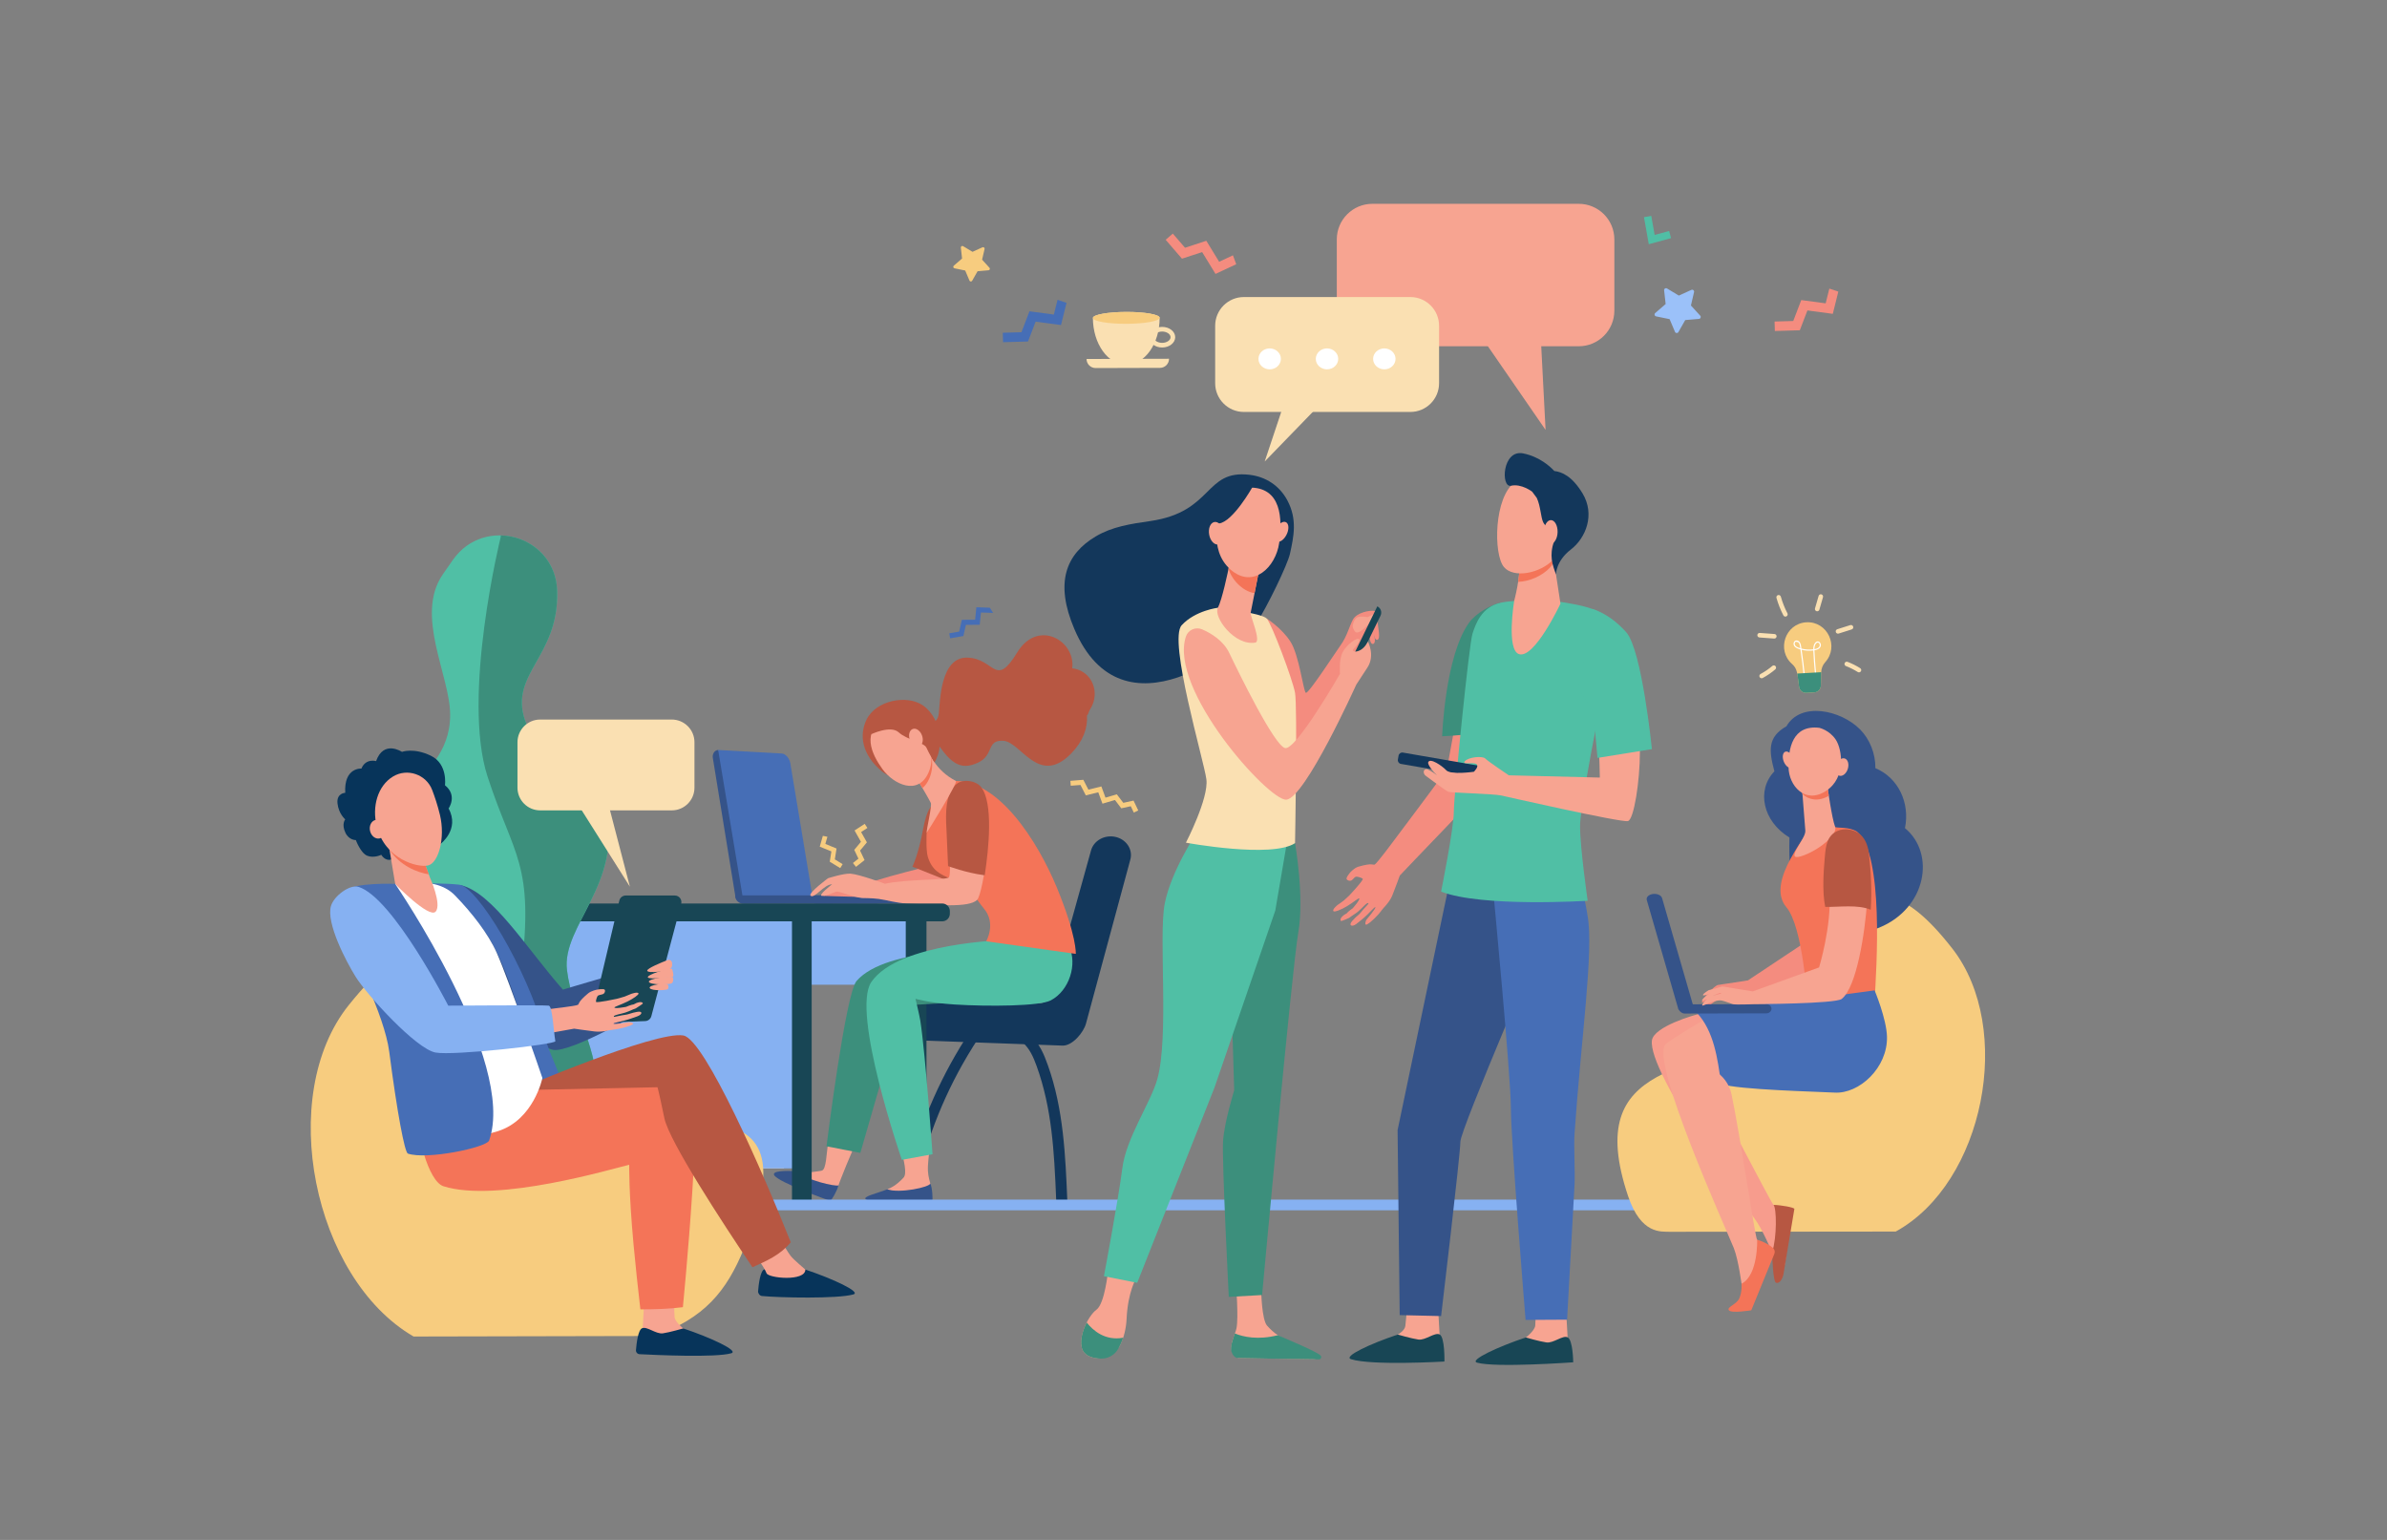 <?xml version="1.0" encoding="UTF-8" standalone="no"?>
<svg
   xmlns:dc="http://purl.org/dc/elements/1.1/"
   xmlns:cc="http://creativecommons.org/ns#"
   xmlns:rdf="http://www.w3.org/1999/02/22-rdf-syntax-ns#"
   xmlns:svg="http://www.w3.org/2000/svg"
   xmlns="http://www.w3.org/2000/svg"
   xmlns:sodipodi="http://sodipodi.sourceforge.net/DTD/sodipodi-0.dtd"
   xmlns:inkscape="http://www.inkscape.org/namespaces/inkscape"
   version="1.1"
   id="svg2"
   xml:space="preserve"
   width="4133.333"
   height="2666.667"
   viewBox="0 0 4133.333 2666.667"
   sodipodi:docname="5267.eps"><rect x="0" y="0" width="4133.333" height="2666.667" fill="#808080" stroke="none"/><defs
     id="defs6" /><sodipodi:namedview
     pagecolor="#ffffff"
     bordercolor="#666666"
     borderopacity="1"
     objecttolerance="10"
     gridtolerance="10"
     guidetolerance="10"
     inkscape:pageopacity="0"
     inkscape:pageshadow="2"
     inkscape:window-width="640"
     inkscape:window-height="480"
     id="namedview4" /><g
     id="g10"
     inkscape:groupmode="layer"
     inkscape:label="ink_ext_XXXXXX"
     transform="matrix(1.333,0,0,-1.333,0,2666.667)"><g
       id="g12"
       transform="scale(0.1)"><path
         d="M 31000,0 H 0 V 20000 H 31000 V 0"
         style="fill:#ffffff;fill-opacity:0;fill-rule:nonzero;stroke:none"
         id="path14" /><path
         d="m 11858,4385.7 c 114.4,622.7 327.5,1228 643,1788.9 89.4,158.9 186.6,314 291,464.9 49.3,71.2 -73.5,137 -122.5,66.1 -374.1,-541.2 -654.6,-1138.2 -827.2,-1760.1 -48.2,-173.6 -87.2,-348.9 -117.2,-525.9 -5.8,-33.9 9.4,-68.5 48.1,-78.3 33.1,-8.4 78.6,10.4 84.8,44.4 v 0"
         style="fill:#13375b;fill-opacity:1;fill-rule:nonzero;stroke:none"
         id="path16" /><path
         d="m 13279.1,6467.6 c 97.2,-82.9 146,-198.8 187.1,-312.1 49.7,-137 89,-277 120.5,-418.4 61.9,-278.4 91.5,-561.6 109.9,-844.9 10.7,-164.3 17.5,-328.8 24.3,-493.2 3.5,-85.3 147.7,-85.7 144.1,0 -24.5,592.8 -49.6,1198.4 -252.6,1766.6 -50.7,142 -110.1,291.1 -236.2,391.6 -28,22.4 -69.5,25.4 -97.1,0 -25.5,-23.5 -27.3,-66.3 0,-89.6 v 0"
         style="fill:#13375b;fill-opacity:1;fill-rule:nonzero;stroke:none"
         id="path18" /><path
         d="m 13493.5,6970.9 h -1921.6 c -137.3,0 -248.6,-102.4 -248.6,-228.7 v 0 c 0,-126.3 110.9,-239.6 248.2,-239.6 l 2235.2,-81.2 c 127.4,0 269.5,171.9 300.3,285.6 l 576.5,2131.9 c 35.4,131.2 -52.7,263.7 -195.8,294.4 v 0 c -139.5,29.8 -279.3,-48.3 -314.8,-175.9 l -521,-1873.3 c -18.5,-66.6 -83.7,-113.2 -158.4,-113.2"
         style="fill:#13375b;fill-opacity:1;fill-rule:nonzero;stroke:none"
         id="path20" /><path
         d="m 12857.8,12110.2 -174.5,6.1 -16.4,-161.9 -172.3,-1.6 -34.7,-152.8 -128.7,-22.2 11.2,-65.2 172.1,29.8 33,144.8 179.2,1.6 16.1,159.3 158.2,-5.6 -43.2,67.7"
         style="fill:#466eb6;fill-opacity:1;fill-rule:nonzero;stroke:none"
         id="path22" /><path
         d="m 10748.2,9134.8 -26.7,-93.2 145.3,-59.5 -22.2,-141.2 101.5,-62.3 -31.6,-51.3 -135.7,83.3 21.1,133.8 -151.2,61.8 40.2,140.3 59.3,-11.7"
         style="fill:#f7cc7f;fill-opacity:1;fill-rule:nonzero;stroke:none"
         id="path24" /><path
         d="m 14725.1,9604.6 -133.2,-29.2 -84.3,110.6 -147,-43.2 -53.5,145.5 -168.4,-41.6 -65.8,127.9 -168.5,-13.5 5.1,-63.8 126,10.1 69.4,-135 161.9,40 54.4,-148 162.2,47.8 82.3,-108 123.5,27 39.2,-82.3 57.8,27.6 -61.1,128.1"
         style="fill:#f7cc7f;fill-opacity:1;fill-rule:nonzero;stroke:none"
         id="path26" /><path
         d="m 11186.1,9195.5 81.7,53.4 -34.9,53.7 -132,-86.3 83,-147.3 -86.8,-104.5 54.1,-114.3 -71.3,-56.7 39.8,-50.1 111.1,88.3 -58.3,123.3 88.8,107 -75.2,133.5"
         style="fill:#f7cc7f;fill-opacity:1;fill-rule:nonzero;stroke:none"
         id="path28" /><path
         d="m 9334.62,7212.4 h 2545.98 v 838.9 H 9334.62 v -838.9"
         style="fill:#86b1f2;fill-opacity:1;fill-rule:nonzero;stroke:none"
         id="path30" /><path
         d="M 8279.61,4826.4 H 10183.8 V 8099.3 H 8279.61 V 4826.4"
         style="fill:#fae0b2;fill-opacity:1;fill-rule:nonzero;stroke:none"
         id="path32" /><path
         d="m 11766.1,4406.7 h 269.2 V 8216 h -269.2 V 4406.7"
         style="fill:#184655;fill-opacity:1;fill-rule:nonzero;stroke:none"
         id="path34" /><path
         d="m 9070.31,4406.6 h 193.22 v 427.9 h -193.22 v -427.9"
         style="fill:#184655;fill-opacity:1;fill-rule:nonzero;stroke:none"
         id="path36" /><path
         d="m 7999.18,4406.8 h 193.21 v 421.1 h -193.21 v -421.1"
         style="fill:#184655;fill-opacity:1;fill-rule:nonzero;stroke:none"
         id="path38" /><path
         d="m 9624.57,8288.5 c 4.56,0 9.19,0.5 13.85,1.5 39.74,9 65.8,54 58.2,100.7 0,0 -315.54,1821.7 -340.2,1831 -7.85,3 -26.37,40.3 -27.1,40.3 -3.79,-0.1 -7.62,-0.6 -11.46,-1.5 -39.75,-8.9 -65.81,-54 -58.21,-100.6 l 293.06,-1801.5 c 6.7,-41.2 37.41,-69.9 71.86,-69.9"
         style="fill:#355389;fill-opacity:1;fill-rule:nonzero;stroke:none"
         id="path40" /><path
         d="m 10266.3,10091.3 291.9,-1756 -905.52,-12.6 -323.6,1939.3 823.62,-45.8 c 62.2,-2.8 105.8,-76.8 113.6,-124.9"
         style="fill:#466eb6;fill-opacity:1;fill-rule:nonzero;stroke:none"
         id="path42" /><path
         d="m 11827.6,8373.2 c 0,-1 0,-2.1 0,-3.1 v 0 c 0.1,-56 -32.6,-102.2 -73.3,-102.3 l -1150,-2.9 c -40.8,-0.1 -73.8,45.2 -73.9,101.2 0,2.4 0.1,4.7 0.2,7.1 h 1297"
         style="fill:#355389;fill-opacity:1;fill-rule:nonzero;stroke:none"
         id="path44" /><path
         d="m 11494.9,8373.2 c 0,-1 0.1,-2 0.1,-3 v 0 c 0.1,-56.8 -49.3,-103 -110.3,-103.1 l -1722.59,-3.6 c -61.02,-0.1 -110.58,45.8 -110.68,102.6 -0.01,2.4 0.11,4.8 0.28,7.1 h 1943.19"
         style="fill:#355389;fill-opacity:1;fill-rule:nonzero;stroke:none"
         id="path46" /><path
         d="m 11139.2,5194.8 c -70,-130.2 -241.1,-559.3 -247.6,-591.8 -1.8,-9.4 -26.1,-40.7 -34.2,-46.6 -220.9,-22.2 -382.6,96.5 -505.3,213.4 115.9,-8.1 293,21.8 318.8,26.2 67.2,11.5 60,215.9 98.4,445.6 59.6,-27.3 283.1,31.8 369.9,-46.8"
         style="fill:#f7a491;fill-opacity:1;fill-rule:nonzero;stroke:none"
         id="path48" /><path
         d="m 10892.4,4605.8 c -18.3,-71.8 -94.4,-204.3 -109.1,-200.5 -17.5,4.6 -669.7,238.7 -725.8,332.2 -34.6,57.6 143.7,60.4 287.2,53 122.7,-116.9 510,-203.3 547.7,-184.7"
         style="fill:#355389;fill-opacity:1;fill-rule:nonzero;stroke:none"
         id="path50" /><path
         d="m 13246.4,7030.4 -1517.2,-87.4 -553.1,-1915.4 -439.6,86 c 0,0 246.7,1981.7 390.4,2147.5 392,452.3 1761.3,398.8 1761.3,398.8 l 358.2,-629.5"
         style="fill:#3c8f7c;fill-opacity:1;fill-rule:nonzero;stroke:none"
         id="path52" /><path
         d="m 12075.7,5091.8 c -5.6,-88.3 -25.8,-195.2 -21.8,-298.1 2.7,-69.2 28.3,-153.3 31.4,-166.2 2.2,-9.4 -6.8,-47.9 -11.7,-56.6 -191.6,-112.3 -388,-71.8 -548.3,-16.7 108.8,40.9 184.4,122.4 211.7,152 46.2,50.2 13.3,200.6 -47.6,425.4 65.6,0 274.7,-4.6 386.3,-39.8"
         style="fill:#f7a491;fill-opacity:1;fill-rule:nonzero;stroke:none"
         id="path54" /><path
         d="m 13089.3,7794.4 c 0,0 -1415,-26.6 -1770.6,-547 -266,-389.4 396.5,-2310.1 396.5,-2310.1 l 398.6,73.4 c 0,0 -91.8,1301.5 -158.2,1730.9 -11.3,72.8 -63.1,287.7 -63.1,287.7 0,0 176.8,-52.6 505.4,-73.6 451.6,-28.8 1108.6,-21.2 1250.5,52.6 245.1,127.4 347.9,473.1 240,698.6 -107.8,225.5 -799.1,87.5 -799.1,87.5"
         style="fill:#50bfa5;fill-opacity:1;fill-rule:nonzero;stroke:none"
         id="path56" /><path
         d="m 12084.8,4630.4 c 24.9,-45.5 37.5,-222 22.5,-224.6 -17.8,-3.2 -767.3,-45.2 -857.3,16.4 -55.5,37.9 141.8,78.8 275.3,132 160.4,-55.1 551.5,27.4 559.5,76.2"
         style="fill:#355389;fill-opacity:1;fill-rule:nonzero;stroke:none"
         id="path58" /><path
         d="m 12002.4,8736.5 c 0,0 -412.1,-103.1 -618.1,-168.6 -206.1,-65.6 -468.3,-84.3 -468.3,-84.3 l -221.6,-117.1 474.5,-14 1105.1,98.3 93.6,257.6 -365.2,28.1"
         style="fill:#f48c7f;fill-opacity:1;fill-rule:nonzero;stroke:none"
         id="path60" /><path
         d="m 12311.4,9570 -196.6,-28.1 c 0,0 -70.3,-14.1 -126.5,-323.1 -56.2,-309.1 -135.8,-473 -135.8,-473 l 482.3,-192 c 352.5,486.8 594.2,1063.6 -23.4,1016.2"
         style="fill:#b75742;fill-opacity:1;fill-rule:nonzero;stroke:none"
         id="path62" /><path
         d="m 12299.6,9850.2 c -125.7,-21.9 -133.3,-123.4 -133.3,-123.4 l -128.7,-536.1 c 0,0 -11.8,-227.1 14.3,-314 50.7,-169.1 153.2,-235.8 321.1,-293.2 222.6,-76.2 310.6,-268.1 406.6,-380.1 166.6,-194.3 31,-426.8 31,-426.8 l 1164.2,-163.4 c 0,0 15.8,227.2 -247.9,865.7 -229,554.4 -777.9,1485 -1427.3,1371.3"
         style="fill:#f47458;fill-opacity:1;fill-rule:nonzero;stroke:none"
         id="path64" /><path
         d="m 12714.1,9785.4 c -142.8,156.9 -505.7,-37.5 -393.3,-557.3 0.7,-3.3 41.8,-549.1 7.1,-618.4 -21,-42.2 -526.7,-21.1 -832.8,-85.5 0,0 -331,122.8 -447.2,131.1 -86.1,6.1 -291.1,-59.3 -291.1,-59.3 0,0 -264.1,-194.9 -227.1,-227.1 50.5,-44.1 174.8,148.3 279.4,148.3 0,0 -190.7,-147.4 -131.9,-150.7 58.8,-3.2 140.1,40.8 182.6,53.9 42.5,13.1 199,-65.6 337.2,-82 22.8,-2.7 113,2.2 217.7,-11.7 106.2,-14.1 226.3,-52.7 366.8,-59.3 378,-17.6 805.8,-59.3 911.7,47.3 78.9,79.4 261.2,1206.8 20.9,1470.7"
         style="fill:#f7a491;fill-opacity:1;fill-rule:nonzero;stroke:none"
         id="path66" /><path
         d="m 12778,8636.3 c -230.8,29.9 -462.3,117.3 -462.3,117.3 0,0 -19,457.3 -20.7,474.5 -14.8,238.9 -5.8,431 94.2,555 50.3,62.3 104.1,77.2 168.1,77.2 59.9,0 143.3,-23.5 187.3,-79.6 161,-205.5 99.4,-803.7 49.1,-1132.6 l -2.1,-13.5 -13.6,1.7"
         style="fill:#b75742;fill-opacity:1;fill-rule:nonzero;stroke:none"
         id="path68" /><path
         d="m 12195.1,10734.5 c 17.7,154 17.5,739.3 373.2,727.3 355.8,-12.1 357.9,-403.6 646,68.1 266.9,437.1 759.9,154.7 714.1,-207 50.9,-5.3 100.8,-22.3 145.8,-52.2 155.5,-103.4 193.1,-320.5 83.8,-484.9 -17.3,-26.1 -15.9,-55.6 -37.9,-75.8 11,-163.4 -50.8,-336.1 -205.3,-494 -422.1,-431.5 -652.7,150.8 -880,165.3 -227.3,14.5 -115.5,-186.6 -333.6,-285.5 -218,-99 -366.1,-34.1 -608.9,394.9 l -58,116.5 c 0,0 143,-26.7 160.8,127.3"
         style="fill:#b75742;fill-opacity:1;fill-rule:nonzero;stroke:none"
         id="path70" /><path
         d="m 11989.9,10840.5 c 250.3,-174.6 305.6,-619.4 75.2,-831.8 -149.7,-138.1 -444.7,-162.1 -608.5,-25.2 -265.6,222.1 -295.2,473.4 -201.1,670.8 121.6,254.6 527.9,330.3 734.4,186.2"
         style="fill:#b75742;fill-opacity:1;fill-rule:nonzero;stroke:none"
         id="path72" /><path
         d="m 12068.1,10237.9 c 0,0 77.1,-239.5 348.7,-377.6 33.4,-17 -378.9,-680.2 -379.1,-672.3 -1.2,51.2 71.3,349.9 53.6,386.7 -48.2,100.5 -328.2,558.6 -328.2,558.6 l 305,104.6"
         style="fill:#f7a491;fill-opacity:1;fill-rule:nonzero;stroke:none"
         id="path74" /><path
         d="m 11912.3,10184.5 -149.2,-51.2 v 0 c 0.3,-0.5 123.1,-201.3 219.9,-366.1 34.4,28.2 64.8,69 89.1,125 38.9,89.6 44.7,182.8 29.8,271.4 -24.2,44.6 -33.8,74.3 -33.8,74.3 l -155.8,-53.4"
         style="fill:#f47458;fill-opacity:1;fill-rule:nonzero;stroke:none"
         id="path76" /><path
         d="m 11512.5,10687.2 c 0,0 133.6,56.5 278.9,2.1 145.3,-54.4 406.4,-407.7 271.8,-717.6 -134.5,-309.9 -456.2,-155.9 -599,40.7 -142.7,196.5 -284.9,492.9 48.3,674.8"
         style="fill:#f7a491;fill-opacity:1;fill-rule:nonzero;stroke:none"
         id="path78" /><path
         d="m 12091.4,10511.7 c -115.1,199.9 -241.5,317.2 -419,271.7 -177.5,-45.5 -336.7,-75.9 -348.7,-284.2 l -12.8,-35.6 c 0,0 257.1,125.6 363.7,27.3 106.6,-98.2 329.9,-130.4 359.6,-198.5 29.7,-68.1 103.1,-191.5 103.1,-191.5 l 13.3,76.6 c 0,0 55.9,134.3 -59.2,334.2"
         style="fill:#b75742;fill-opacity:1;fill-rule:nonzero;stroke:none"
         id="path80" /><path
         d="m 11820.3,10389.3 c 24,-62.1 78.3,-97.9 121.3,-80 42.9,17.8 58.3,82.6 34.3,144.6 -24.1,62 -78.4,97.8 -121.3,80 -43,-17.9 -58.3,-82.6 -34.3,-144.6"
         style="fill:#f7a491;fill-opacity:1;fill-rule:nonzero;stroke:none"
         id="path82" /><path
         d="M 7234.66,4826.4 H 10331.2 V 8099.3 H 7234.66 V 4826.4"
         style="fill:#86b1f2;fill-opacity:1;fill-rule:nonzero;stroke:none"
         id="path84" /><path
         d="m 10288.1,4405.1 h 255.8 v 3766.8 h -255.8 V 4405.1"
         style="fill:#184655;fill-opacity:1;fill-rule:nonzero;stroke:none"
         id="path86" /><path
         d="M 7167.09,4376.7 H 7311.6 V 8143.5 H 7167.09 V 4376.7"
         style="fill:#184655;fill-opacity:1;fill-rule:nonzero;stroke:none"
         id="path88" /><path
         d="M 6663.11,8035.9 H 12240 c 54.6,0 98.8,44.2 98.8,98.8 v 34.1 c 0,54.6 -44.2,98.9 -98.8,98.9 H 6663.1 c -54.6,0 -98.86,-44.3 -98.86,-98.9 v -34.1 c 0,-54.6 44.26,-98.8 98.87,-98.8"
         style="fill:#184655;fill-opacity:1;fill-rule:nonzero;stroke:none"
         id="path90" /><path
         d="m 24846.2,4351.5 c 0,38.4 -19,69.6 -42.4,69.6 H 5768.82 c -28.39,0 -51.4,-31.2 -51.4,-69.6 0,-38.5 23.01,-69.7 51.4,-69.7 H 24803.8 c 23.4,0 42.4,31.2 42.4,69.7 v 0"
         style="fill:#86b1f2;fill-opacity:1;fill-rule:nonzero;stroke:none"
         id="path92" /><path
         d="m 17828,15506.7 h 2680.2 c 255.5,0 462.7,207.1 462.7,462.6 v 925.4 c 0,255.5 -207.2,462.6 -462.7,462.6 H 17828 c -255.6,0 -462.7,-207.1 -462.7,-462.6 v -925.4 c 0,-255.5 207.1,-462.6 462.7,-462.6"
         style="fill:#f7a491;fill-opacity:1;fill-rule:nonzero;stroke:none"
         id="path94" /><path
         d="m 20009.4,15731.3 68,-1311.2 -925.3,1341.8 z"
         style="fill:#f7a491;fill-opacity:1;fill-rule:nonzero;stroke:none"
         id="path96" /><path
         d="m 16395.8,11698.8 59.5,270.6 c 0,0 194.7,-123.5 308.2,-300 113.6,-176.5 167.7,-647.1 200.1,-664.7 32.5,-17.7 391.8,535.9 454.6,623.2 77.7,107.9 106.8,231.8 155.4,325.9 48.7,94.1 220,126.2 284.9,114.4 64.9,-11.8 -89.1,-287 -89.1,-287 0,0 -389.4,-676.5 -519.2,-1047.1 -129.8,-370.6 -535.3,-547.1 -600.2,-494.2 -64.9,53 -254.2,1458.9 -254.2,1458.9"
         style="fill:#f48c7f;fill-opacity:1;fill-rule:nonzero;stroke:none"
         id="path98" /><path
         d="m 17577.9,11902 c 0,0 16.2,71.2 59.9,85.8 43.7,14.6 119.8,1.6 124.7,0 4.8,-1.6 89,43.7 89,43.7 l -69.6,-129.5 c 0,0 -136,-160.3 -181.3,-100.4 -45.3,59.9 -22.7,100.4 -22.7,100.4"
         style="fill:#f7a491;fill-opacity:1;fill-rule:nonzero;stroke:none"
         id="path100" /><path
         d="m 17875.8,12025.6 c 0,0 49.1,-249.9 36.7,-302.2 -12.5,-52.5 -43.8,-24.4 -49.6,-13 -24.2,47 -41.1,207.3 -41.1,207.3 l 54,107.9"
         style="fill:#f48c7f;fill-opacity:1;fill-rule:nonzero;stroke:none"
         id="path102" /><path
         d="m 17770,11817.8 c 0,0 23.4,-154.9 47.5,-173.2 15.7,-11.9 35.6,-4.8 42.1,26.5 6.5,31.3 -31.3,222.3 -31.3,222.3 l -58.3,-75.6"
         style="fill:#f48c7f;fill-opacity:1;fill-rule:nonzero;stroke:none"
         id="path104" /><path
         d="m 17626.9,11378.2 -81.5,39.7 346.2,710.1 v 0 c 45,-21.9 63.7,-76.2 41.7,-121.2 l -306.4,-628.6"
         style="fill:#184655;fill-opacity:1;fill-rule:nonzero;stroke:none"
         id="path106" /><path
         d="m 16757.1,12811.5 c 48.9,222.1 96.7,445.6 -32.1,689.6 -104.2,197.4 -284.4,311 -492.9,335.7 -590.9,70.1 -464.6,-481.4 -1290.4,-600.9 -256.6,-37 -495,-72.7 -709.2,-200.3 -386.9,-230.5 -532.9,-600.1 -276.3,-1202.3 628.2,-1474.6 2170.2,-222.8 2360.6,67.6 141.7,216 408.9,767.7 440.3,910.6"
         style="fill:#13375b;fill-opacity:1;fill-rule:nonzero;stroke:none"
         id="path108" /><path
         d="m 14394.2,3496.9 c 0,0 -42.1,-427.2 -150.2,-505.6 -108.2,-78.4 -252.4,-368.6 -180.3,-525.5 22.5,-49 67.6,-77.4 118.9,-93.2 152,-46.8 313.6,32 378.3,177.3 36.2,81.1 67.9,189.3 74.2,325.7 16.3,347.1 124.4,523.6 124.4,523.6 l -365.3,97.7"
         style="fill:#f7a491;fill-opacity:1;fill-rule:nonzero;stroke:none"
         id="path110" /><path
         d="m 16056.2,3322.1 c 0,0 34.1,-431.1 6.4,-571.2 -14.8,-75 -97.3,-229.4 -59.4,-300 37.8,-70.6 81.1,-88.2 81.1,-88.2 l 981.1,-15.8 c 53.4,-0.8 18.1,33.5 -25,65.1 -70.5,51.8 -127.5,86 -352.8,194.7 -14.6,7.1 -68.2,41.1 -87.4,52.8 -49,29.9 -98.1,76.8 -140.4,123.8 -70.4,78.2 -76.6,457.8 -76.6,457.8 l -327,81"
         style="fill:#f7a491;fill-opacity:1;fill-rule:nonzero;stroke:none"
         id="path112" /><path
         d="m 16823,9051.7 c 0,0 123.6,-699.9 42.4,-1158.7 -81.1,-458.8 -470.4,-4711.7 -470.4,-4711.7 l -432.7,-24.4 c 0,0 -90.7,1776.6 -74.5,2023.6 16.3,247.1 144.7,660.5 144.7,660.5 l -43.1,1434.3 546,1884.4 287.6,-108"
         style="fill:#3c8f7c;fill-opacity:1;fill-rule:nonzero;stroke:none"
         id="path114" /><path
         d="m 15551.4,9198.8 c 0,0 -340.7,-511.7 -421.8,-935.2 -81.1,-423.6 59.5,-1725.1 -96.5,-2280.1 -84.5,-300.5 -404.6,-764.4 -453.3,-1152.7 -48.7,-388.2 -239.6,-1405.1 -239.6,-1405.1 l 432.5,-85.6 1005.1,2539.8 788.4,2295.5 201.9,1182.3 -1216.7,-158.9"
         style="fill:#50bfa5;fill-opacity:1;fill-rule:nonzero;stroke:none"
         id="path116" /><path
         d="m 15827.2,12110.6 c 0,0 -298.4,-33.9 -476.8,-228 -178.5,-194.1 288.4,-1754.5 320.9,-2001.6 32.4,-247 -265.9,-823.3 -265.9,-823.3 0,0 1114.8,-206.1 1417.6,-6 0,0 32.5,1776.5 0,1953 -32.4,176.4 -302.8,894.1 -367.7,964.7 -64.9,70.6 -628.1,141.2 -628.1,141.2"
         style="fill:#fae0b2;fill-opacity:1;fill-rule:nonzero;stroke:none"
         id="path118" /><path
         d="m 15405.3,11736.1 c 28.8,87 127.3,128.8 211.4,92.5 115.2,-49.8 274.2,-144.3 351.9,-306.3 129.7,-270.6 584,-1200 724.6,-1235.3 140.6,-35.3 713.9,964.7 713.9,964.7 0,0 -16.3,176.5 32.4,276.5 48.7,100 194.7,205.9 216.3,170.6 21.7,-35.3 -81.1,-123.5 -81.1,-141.2 0,-17.6 43.3,-29.4 102.8,5.9 59.5,35.3 91.7,106.7 91.7,106.7 0,0 97.5,-177.3 -5.2,-336.1 -102.8,-158.8 -146,-223.6 -146,-223.6 0,0 -665.2,-1476.5 -908.6,-1494.1 -226.6,-16.5 -1531.9,1431.2 -1304.1,2119.7"
         style="fill:#f7a491;fill-opacity:1;fill-rule:nonzero;stroke:none"
         id="path120" /><path
         d="m 15977.3,12712.1 c 0,0 -2.3,-13.3 -6.5,-35.8 -20.1,-108.3 -97.5,-467.3 -149.9,-566 -63.2,-119.3 216.5,-499.7 485.7,-453.3 80.1,13.8 -67.7,349.6 -60.6,385.1 13.6,68.1 32,161 50.9,256.2 10.6,53.7 21.4,108.2 31.5,159.4 28.8,145.4 52.3,264.4 52.3,264.4 l -403.4,-10"
         style="fill:#f7a491;fill-opacity:1;fill-rule:nonzero;stroke:none"
         id="path122" /><path
         d="m 15970.8,12676.3 c 4.2,22.5 6.5,35.8 6.5,35.8 l 403.4,10 c 0,0 -23.5,-119 -52.3,-264.4 -10,-50.9 -20.7,-105.1 -31.3,-158.5 -62.3,9.1 -127.4,39.4 -192.6,96.4 -71.2,62.1 -117.8,136.8 -145.9,216.5 4.9,25.5 9.1,47.4 12.2,64.2"
         style="fill:#f47458;fill-opacity:1;fill-rule:nonzero;stroke:none"
         id="path124" /><path
         d="m 16220,13670.8 c 0,0 -164.5,-22.8 -283.7,-176.6 -119.2,-153.9 -247.6,-629.6 48.4,-888.2 296.1,-258.7 588.6,34.1 632,344.5 43.4,310.4 34.6,731.5 -396.7,720.3"
         style="fill:#f7a491;fill-opacity:1;fill-rule:nonzero;stroke:none"
         id="path126" /><path
         d="m 16711.4,13056.6 c -35.3,-68.6 -94.6,-106.5 -132.5,-84.8 -37.8,21.7 -39.8,94.9 -4.5,163.5 35.4,68.5 94.7,106.5 132.5,84.8 37.9,-21.8 39.9,-95 4.5,-163.5"
         style="fill:#f7a491;fill-opacity:1;fill-rule:nonzero;stroke:none"
         id="path128" /><path
         d="m 16270.1,13678 c 0,0 -254,-452.4 -435.7,-473.3 -181.7,-20.9 -205.6,-261.3 -205.6,-261.3 0,0 65,553.9 244.9,660.8 179.9,106.8 396.4,73.8 396.4,73.8"
         style="fill:#13375b;fill-opacity:1;fill-rule:nonzero;stroke:none"
         id="path130" /><path
         d="m 15893.8,13096.9 c 14.8,-80.3 -14.9,-154 -66.4,-164.5 -51.4,-10.6 -105.1,46 -119.9,126.3 -14.8,80.4 15,154.1 66.4,164.6 51.4,10.5 105.1,-46 119.9,-126.4"
         style="fill:#f7a491;fill-opacity:1;fill-rule:nonzero;stroke:none"
         id="path132" /><path
         d="m 14590.4,2626.3 c -235.7,-42.9 -392.5,94.7 -474.1,197.7 -60,-116.7 -96.7,-262.4 -52.6,-358.2 38.8,-84.4 144.5,-107.5 233.8,-110.8 94.4,-3.5 182.7,45.8 229.5,127.9 21.9,38.3 44.5,86 63.4,143.4"
         style="fill:#3c8f7c;fill-opacity:1;fill-rule:nonzero;stroke:none"
         id="path134" /><path
         d="m 16600,2659.6 c -259.4,-66.4 -451.2,-21.2 -558.5,21.9 -27.7,-78.2 -64.4,-176.4 -44.9,-233 23.8,-69.3 57.7,-85 87.7,-85.8 237,-6.2 868.1,-14.7 1048.8,-17 25.2,-0.4 39.2,29.1 22.9,48.4 -44.8,53.4 -536.6,253.7 -556,265.5"
         style="fill:#3c8f7c;fill-opacity:1;fill-rule:nonzero;stroke:none"
         id="path136" /><path
         d="m 5885.15,12734.3 c 410.75,579 1325.11,311.2 1351.77,-398.2 0.31,-8.3 0.56,-16.6 0.74,-25 18.24,-838.8 -619.96,-1057.6 -419.39,-1659.3 200.58,-601.8 810.02,-153 1047.07,-1137.7 237.04,-984.6 -572.94,-1530.5 -500,-2114 72.93,-583.5 419.42,-972.4 401.15,-1732.3 -13.58,-565.1 -1039.35,-2315.7 -1039.35,-2315.7 0,0 -1367.57,1495.2 -1404.04,2498.1 -34.59,951.2 646.06,862.1 682.53,1755.6 36.46,893.5 -1295.07,1012.7 -646.1,2134.2 136.79,236.4 488.08,467 488.08,977.5 0,510.5 -461.89,1288.4 -97.24,1823.2 44.26,64.9 89.48,129.8 134.78,193.6"
         style="fill:#50bfa5;fill-opacity:1;fill-rule:nonzero;stroke:none"
         id="path138" /><path
         d="m 7365.34,7400.1 c -72.94,583.5 737.04,1129.4 500,2114 -237.05,984.7 -846.49,535.9 -1047.07,1137.7 -200.57,601.7 437.63,820.5 419.39,1659.3 -0.18,8.4 -0.43,16.7 -0.74,25 -16.37,435.6 -367.51,704.7 -731.2,713.5 l -1.74,-22.7 c 0,0 -510.51,-2066.3 -170.17,-3111.7 C 6674.15,8869.9 6941.56,8797 6771.39,7387 6601.22,5977 6727.14,3352.1 6727.14,3352.1 c 0,0 1025.77,1750.6 1039.35,2315.7 18.27,759.9 -328.22,1148.8 -401.15,1732.3"
         style="fill:#3c8f7c;fill-opacity:1;fill-rule:nonzero;stroke:none"
         id="path140" /><path
         d="M 7595.42,2679 H 5373.89 c -282.94,266.7 -455.32,634 -449.03,1036.9 3.18,203.4 43.76,380.8 128.41,555 l 2864.23,-33.2 c 79.17,-177 121.64,-371.3 118.46,-574.8 C 8029.97,3279 7862.92,2933 7595.42,2679"
         style="fill:#f47458;fill-opacity:1;fill-rule:nonzero;stroke:none"
         id="path142" /><path
         d="m 18320.7,14653.2 h -2162.2 c -206.1,0 -373.2,167.1 -373.2,373.2 v 746.5 c 0,206.1 167.1,373.2 373.2,373.2 h 2162.2 c 206.2,0 373.3,-167.1 373.3,-373.2 v -746.5 c 0,-206.1 -167.1,-373.2 -373.3,-373.2"
         style="fill:#fae0b2;fill-opacity:1;fill-rule:nonzero;stroke:none"
         id="path144" /><path
         d="m 16712,14859.1 -283.2,-849.5 823.7,849.5 z"
         style="fill:#fae0b2;fill-opacity:1;fill-rule:nonzero;stroke:none"
         id="path146" /><path
         d="m 16639.1,15342.8 c 0,-75.1 -65.2,-136 -145.7,-136 -80.5,0 -145.7,60.9 -145.7,136 0,75.1 65.2,136 145.7,136 80.5,0 145.7,-60.9 145.7,-136"
         style="fill:#ffffff;fill-opacity:1;fill-rule:nonzero;stroke:none"
         id="path148" /><path
         d="m 17383.8,15342.8 c 0,-75.1 -65.3,-136 -145.7,-136 -80.5,0 -145.7,60.9 -145.7,136 0,75.1 65.2,136 145.7,136 80.4,0 145.7,-60.9 145.7,-136"
         style="fill:#ffffff;fill-opacity:1;fill-rule:nonzero;stroke:none"
         id="path150" /><path
         d="m 18128.4,15342.8 c 0,-75.1 -65.2,-136 -145.7,-136 -80.4,0 -145.6,60.9 -145.6,136 0,75.1 65.2,136 145.6,136 80.5,0 145.7,-60.9 145.7,-136"
         style="fill:#ffffff;fill-opacity:1;fill-rule:nonzero;stroke:none"
         id="path152" /><path
         d="m 7312,7148.8 c 0,0 1208.67,362.7 1257.38,353.7 47.82,-8.9 -142.06,-412 -118.34,-542.3 7.6,-41.7 -1034.51,-637.7 -1266.12,-593.7 -252.51,47.9 -1223.25,882.9 -1326.78,1063.9 -115.71,202.4 -318.31,707.2 -183.36,897.2 61.49,86.7 210.49,202 313.88,177.6 411.22,-97 855.22,-825.3 1323.34,-1356.4"
         style="fill:#355389;fill-opacity:1;fill-rule:nonzero;stroke:none"
         id="path154" /><path
         d="m 7378.39,5763.1 c -7.94,36 -258.73,619.2 -271.48,678.7 -166.58,777.4 -807.81,1914.2 -1104.69,2060.5 -48.02,24 -390.75,26.2 -390.75,26.2 l 177.15,-87.6 c 201.82,-184.4 427.67,-397.6 571.74,-635.5 417.79,-690 702.35,-2279.5 740.38,-2276.7 42.5,3.1 295.25,154.8 277.65,234.4"
         style="fill:#466eb6;fill-opacity:1;fill-rule:nonzero;stroke:none"
         id="path156" /><path
         d="m 6981.54,5741.5 c -586.88,341.4 -679.18,1147.3 -927.29,1580 -303.82,530 -751.87,587.8 -1523.13,-372.9 -945.5,-1177.7 -464.41,-3547 841.17,-4306.3 l 3130.74,6.8 c 645.04,232.2 931.65,572.7 1163.36,1139.9 1030.41,2522.5 -1379.27,1193.3 -2684.85,1952.5"
         style="fill:#f7cc7f;fill-opacity:1;fill-rule:nonzero;stroke:none"
         id="path158" /><path
         d="m 8370.13,3125.2 c 0,0 -21.84,-385.8 -21.97,-386.6 -8.02,-48.9 -39.63,-170 -39.63,-214.5 0,-167.3 744.27,142 577.47,216.1 -15.1,6.8 -117.65,95.4 -122.61,152.3 -7.65,87.7 -3.6,227.3 -3.6,227.3 l -389.66,5.4"
         style="fill:#f7a491;fill-opacity:1;fill-rule:nonzero;stroke:none"
         id="path160" /><path
         d="m 8875.23,2747.5 c 0,0 -174.73,-51.1 -264.23,-63.9 -89.5,-12.8 -207.49,94.9 -270.79,65.8 -51.71,-23.8 -71.87,-196.2 -78.83,-283.5 -2.21,-27.7 18.85,-51.7 46.58,-53.2 205.8,-10.7 988.36,-46.8 1191.44,12 105.35,30.5 -266.93,203.7 -624.17,322.8"
         style="fill:#07345a;fill-opacity:1;fill-rule:nonzero;stroke:none"
         id="path162" /><path
         d="m 10461.6,3512 c 0,0 -174.8,-51.1 -264.3,-63.9 -89.4,-12.8 -207.44,94.9 -270.74,65.8 -51.71,-23.8 -71.87,-196.2 -78.83,-283.5 -2.2,-27.7 22.08,-59 49.72,-61.8 228.35,-22.5 985.25,-38.2 1188.35,20.6 105.3,30.5 -267,203.7 -624.2,322.8"
         style="fill:#07345a;fill-opacity:1;fill-rule:nonzero;stroke:none"
         id="path164" /><path
         d="m 9728.24,3824.7 c 0,0 209.28,-294.4 228.86,-359.4 19.59,-65 504.6,-112.6 504.6,46.6 0,2.1 -150.4,124.4 -192.9,180.2 -71,93.2 -236.7,404.6 -236.7,404.6 l -303.86,-272"
         style="fill:#f7a491;fill-opacity:1;fill-rule:nonzero;stroke:none"
         id="path166" /><path
         d="m 5221.42,10237.4 c 0,0 -236.23,159.7 -336.08,-120.1 0,0 -133.43,40.4 -190.52,-96.7 0,0 -228.78,17.2 -210.02,-315 0,0 -114.98,-3.6 -100.58,-138 14.4,-134.5 100.36,-207.2 100.36,-207.2 0,0 -51.74,-60.2 3.07,-174.6 46.61,-97.3 134.93,-94.2 134.93,-94.2 0,0 61.08,-167.8 147.56,-203.3 86.48,-35.5 183.01,12 183.01,12 0,0 47.78,-87.7 133.41,-60.1 85.64,27.7 175.54,134.9 281.71,119 106.17,-15.8 351.52,79.8 351.52,79.8 0,0 257.28,190.1 107.49,462.8 0,0 120.06,168.5 -47.03,302 0,0 39.69,275.3 -182.96,383.4 -222.64,108.1 -375.87,50.2 -375.87,50.2"
         style="fill:#07345a;fill-opacity:1;fill-rule:nonzero;stroke:none"
         id="path168" /><path
         d="M 8966.22,6067.3 C 8769.82,6164 6709.41,5843.1 6709.41,5843.1 l -247.02,393.7 -804.26,-182.4 c 0,0 -227.62,-262.1 -237.04,-379.5 -30.47,-379.7 143.6,-1018.4 339.91,-1080.5 699.18,-221.1 2202.39,230.8 2412.82,279.1 0,0 -7.65,-340.6 56.11,-1035.8 25.19,-274.8 58.2,-577.6 88.78,-842.4 184.01,0.4 368.03,3.8 552.04,28.1 0,0 291.86,2947.3 95.47,3043.9"
         style="fill:#f47458;fill-opacity:1;fill-rule:nonzero;stroke:none"
         id="path170" /><path
         d="M 10272.2,3866.3 C 9919.79,4756.6 9154.85,6503.7 8877.67,6552.9 8514.28,6617.3 6709.11,5842.4 6709.11,5842.4 l 1831.47,38.2 c 0,0 10.09,-18.1 89.82,-402 62.15,-299.2 751.12,-1352.9 1143.94,-1936.6 181.2,81.9 360.66,157.6 497.86,324.3"
         style="fill:#b75742;fill-opacity:1;fill-rule:nonzero;stroke:none"
         id="path172" /><path
         d="m 5620.21,8521.9 c 0,0 -456.05,5.2 -504.52,-5.5 -48.46,-10.7 38.29,-1861.2 97.61,-2551.7 59.31,-690.5 154.38,-794.1 154.38,-794.1 0,0 650.39,-2.6 1099.83,139.3 467.34,147.5 578.38,690.4 578.38,690.4 0,0 -423.31,1241.4 -592.98,1626.1 -108.54,246.1 -325.4,523.1 -545,748.6 -123.71,127.1 -287.7,146.9 -287.7,146.9"
         style="fill:#ffffff;fill-opacity:1;fill-rule:nonzero;stroke:none"
         id="path174" /><path
         d="m 5491.95,8858.6 91.53,-249.6 c 0,0 159.56,-353.6 75.39,-447.1 -84.18,-93.6 -525.09,358.9 -525.09,358.9 l -109.66,659.6 467.83,-321.8"
         style="fill:#f7a491;fill-opacity:1;fill-rule:nonzero;stroke:none"
         id="path176" /><path
         d="m 5059.69,8966.6 c 131.69,-204.1 358.55,-297.4 509.86,-319.6 l -77.6,211.7 -467.84,321.7 35.58,-213.8"
         style="fill:#f47458;fill-opacity:1;fill-rule:nonzero;stroke:none"
         id="path178" /><path
         d="m 5103.83,9916.5 c 187.44,114.6 433.43,27.6 510.57,-174.7 33.53,-87.9 70.95,-199.5 100.81,-324 71.84,-299.3 -19.15,-626.2 -155.63,-656.3 -136.48,-30.2 -556.64,81.1 -664.52,504.7 -66.6,261.6 12.07,530 208.77,650.3"
         style="fill:#f7a491;fill-opacity:1;fill-rule:nonzero;stroke:none"
         id="path180" /><path
         d="m 5003.08,9254.7 c 14.63,-66.3 -17.45,-129.7 -71.66,-141.7 -54.22,-12 -110.03,32.1 -124.68,98.4 -14.64,66.3 17.44,129.7 71.65,141.7 54.22,12 110.04,-32.1 124.69,-98.4"
         style="fill:#f7a491;fill-opacity:1;fill-rule:nonzero;stroke:none"
         id="path182" /><path
         d="m 5132.9,8522.7 c 0,0 -529.51,21.1 -650.01,-90.3 -76.63,-70.8 78.58,-779.3 78.58,-779.3 0,0 431.93,-826.8 494.74,-1310.4 104.31,-803.3 199.44,-1296.8 240.61,-1323.4 237.97,-85.4 1024.66,77.1 1057.37,170 C 6715.3,6215.7 5132.9,8522.7 5132.9,8522.7"
         style="fill:#466eb6;fill-opacity:1;fill-rule:nonzero;stroke:none"
         id="path184" /><path
         d="m 7693.68,6821.4 351.54,1484.3 c 9.1,38.5 43.42,65.6 82.91,65.6 h 638.28 c 55.94,0 96.71,-53 82.35,-107.1 L 8461.09,6803.6 c -9.59,-36.1 -41.64,-61.8 -79.01,-63.3 l -602.14,-23.6 c -56.34,-2.3 -99.26,49.9 -86.26,104.7"
         style="fill:#184655;fill-opacity:1;fill-rule:nonzero;stroke:none"
         id="path186" /><path
         d="m 8276.11,6859.8 c -27.01,-5.2 -71.66,-15 -102.57,-26.3 -33.4,-12.2 -67.92,-13 -97.53,-19.1 -58.77,-12.1 -101.47,-21.7 -100.62,-19.1 1.1,3.4 -12.14,9 18.54,20.7 36.88,14 121.66,26.9 174.34,51.6 29.86,14 94.03,39.5 94.03,39.5 0,0 89.95,56.2 88.44,62.4 -8.12,33.4 -80.3,11.8 -118.45,-12.4 -32.11,-3.3 -98.89,-32 -98.89,-32 0,0 -147.82,-28.8 -151.92,-8.5 -1.74,8.6 86.96,36.8 169.73,77.7 76.84,38 148.36,88.5 143.26,104.3 -8.66,26.9 -98.43,-6.5 -98.43,-6.5 0,0 -61.66,-26.6 -82.8,-34 -24.79,-8.6 -100.93,-28.8 -100.93,-28.8 0,0 -268.15,-58.4 -270.34,-38.8 -2.19,19.5 12.76,72.3 28.2,81.5 15.42,9.2 52.52,11.8 67.96,21 15.42,9.2 27.73,34 17.93,53.2 -9.78,19.2 -101.31,2.2 -101.31,2.2 0,0 -74.33,-14.3 -114.37,-47.9 -138.72,-116.4 -113.84,-134 -132.03,-148.5 -21.5,-17.1 -387.61,-57.2 -387.61,-57.2 0,0 -1078.31,-125.2 -1136.75,-130 l 37.84,-359 c 64.24,-6.5 1308.69,210.3 1436.41,235.8 0,0 162.8,-24.3 265.59,-36.3 102.79,-11.9 206.61,21.5 236.16,22.5 4.36,0.2 102.7,9 221.38,51.4 102.28,36.5 -10.99,47.3 -10.99,47.3 0,0 -201.32,-34.7 -201.09,-18.8 0.18,12.3 111.15,24.9 224.73,64.2 29.2,10.1 58,20.1 84.37,29.6 69.22,24.8 74.19,73 -2.28,58.3"
         style="fill:#f8a492;fill-opacity:1;fill-rule:nonzero;stroke:none"
         id="path188" /><path
         d="m 5822.75,6940.6 c 0,0 1257.81,9 1306.51,0 47.82,-8.9 61.29,-331.6 85,-461.9 7.61,-41.8 -1325.79,-191.1 -1557.41,-147.1 -252.51,47.9 -888.46,746.5 -1035.81,982.3 -123.6,197.7 -387.35,701 -321.76,921.3 39.63,133 245.42,283.3 357.78,248.5 448.16,-138.9 1165.69,-1543.1 1165.69,-1543.1"
         style="fill:#86b1f2;fill-opacity:1;fill-rule:nonzero;stroke:none"
         id="path190" /><path
         d="m 8672.39,7532.9 c 24.17,9.4 51.42,-5 56.36,-30.5 5.05,-26 5.21,-57.3 -14.73,-77.2 -39.55,-39.5 -306.58,-69.2 -306.58,-29.7 0,30.5 181.13,104.7 264.95,137.4"
         style="fill:#f7a491;fill-opacity:1;fill-rule:nonzero;stroke:none"
         id="path192" /><path
         d="m 8731.16,7416.9 c 0,0 30.71,-98.4 7.7,-100.2 -23.01,-1.8 -309.23,-41.9 -323.39,-8.3 -14.15,33.6 277.89,127.1 315.69,108.5"
         style="fill:#f7a491;fill-opacity:1;fill-rule:nonzero;stroke:none"
         id="path194" /><path
         d="m 8742.94,7306.4 c 0,0 11.02,-43.6 -11.09,-70.7 -22.11,-27.1 -290.44,-27.7 -302.95,14.1 -12.5,41.9 302.52,88.6 314.04,56.6"
         style="fill:#f7a491;fill-opacity:1;fill-rule:nonzero;stroke:none"
         id="path196" /><path
         d="m 8681.66,7205.9 c 0,0 5.58,-33.3 -5.54,-49.7 -11.11,-16.4 -209.67,-27 -235.57,11.7 -25.91,38.7 211.66,77.7 241.11,38"
         style="fill:#f7a491;fill-opacity:1;fill-rule:nonzero;stroke:none"
         id="path198" /><path
         d="m 23465.1,11920.8 c 274.1,15.5 430.1,-314.1 244.8,-518.4 -33.2,-36.6 -51.2,-84.7 -52.4,-134.2 l -4,-170.3 c -1.1,-47 -38.1,-85.2 -85,-87.9 l -103.8,-5.8 c -46.9,-2.7 -88,31.2 -94.3,77.7 -23.3,169.8 -19.6,234 -90.4,296.3 -206.9,182.1 -89.1,527.1 185.1,542.6"
         style="fill:#f7cc7f;fill-opacity:1;fill-rule:nonzero;stroke:none"
         id="path200" /><path
         d="m 23326.9,11667.8 c -15.2,-7.7 -16.6,-31.5 -7.4,-46.1 13.2,-20.8 41.8,-30.6 66.2,-38.1 -4.4,28.4 -6.6,53.3 -19.1,70.4 -8.8,12 -38.1,14.6 -39.7,13.8 z m 260.1,-27.8 c -13.3,-19.2 -16.8,-42.9 -17.1,-68.5 33.3,5.9 54.4,17.3 64.6,34.8 17.2,29.4 -17.7,77.1 -47.5,33.7 z m -6.2,-432.3 c -13.8,137.7 -23.6,289.8 -25.5,346.7 -50.6,-6.3 -102.1,-3.3 -151.6,8.9 17,-113.5 31.1,-228.4 42.2,-342.3 l -14.7,-1.4 c -11.3,115.7 -25.7,232.6 -43.1,347.9 -29.9,8.6 -64.7,20.4 -81.1,46.3 -7.7,12.1 -10.1,28.3 -6.3,42.2 10.2,37.1 55.4,37.5 77.8,6.7 14.9,-20.3 17.3,-47.8 22.8,-83.5 50,-13.2 102.4,-16.6 153.8,-9.9 0.1,28.9 3.9,56.1 19.7,79.1 55.5,80.5 148.7,-66.4 -4.8,-91.8 1.4,-44.6 10.8,-200.8 25.5,-347.4 l -14.7,-1.5"
         style="fill:#ffffff;fill-opacity:1;fill-rule:nonzero;stroke:none"
         id="path202" /><path
         d="m 23657.8,11272.5 c -0.1,-1.4 -0.2,-2.9 -0.3,-4.3 l -4,-170.3 c -1.1,-47 -38.1,-85.2 -85,-87.9 l -103.8,-5.8 c -46.9,-2.7 -88,31.2 -94.3,77.7 -10.4,75.5 -15.4,130.1 -24,173 l 311.4,17.6"
         style="fill:#3c8f7c;fill-opacity:1;fill-rule:nonzero;stroke:none"
         id="path204" /><path
         d="m 23634.2,12085.1 46.9,162 c 4.5,15.6 -4.5,32 -20.2,36.6 -15.7,4.5 -32.1,-4.5 -36.6,-20.2 l -46.9,-162 c -4.5,-15.7 4.5,-32.1 20.2,-36.6 15.8,-4.6 32.1,4.6 36.6,20.2"
         style="fill:#fae0b2;fill-opacity:1;fill-rule:nonzero;stroke:none"
         id="path206" /><path
         d="m 23884.9,11774.5 169,53.5 c 15.6,4.9 24.2,21.5 19.3,37.1 -5,15.5 -21.6,24.2 -37.1,19.2 l -169,-53.5 c -15.6,-4.9 -24.2,-21.5 -19.3,-37.1 4.9,-15.5 21.5,-24.1 37.1,-19.2"
         style="fill:#fae0b2;fill-opacity:1;fill-rule:nonzero;stroke:none"
         id="path208" /><path
         d="m 24173.7,11284.2 c 8.6,13.8 4.5,32 -9.4,40.7 -51.7,32.4 -106.8,60 -163.7,82.1 -15.2,5.9 -32.3,-1.7 -38.2,-16.9 -5.9,-15.2 1.7,-32.3 16.9,-38.2 53.4,-20.7 105.1,-46.6 153.6,-77.1 13.8,-8.6 32.1,-4.5 40.8,9.4"
         style="fill:#fae0b2;fill-opacity:1;fill-rule:nonzero;stroke:none"
         id="path210" /><path
         d="m 23206.6,11997.9 c 14.5,7.5 20.1,25.4 12.5,39.9 -35.8,68.7 -64.6,141.4 -85.5,216 -4.4,15.7 -20.7,24.9 -36.4,20.5 -15.7,-4.4 -24.9,-20.7 -20.5,-36.5 22,-78.5 52.3,-155 90,-227.4 7.6,-14.5 25.5,-20 39.9,-12.5"
         style="fill:#fae0b2;fill-opacity:1;fill-rule:nonzero;stroke:none"
         id="path212" /><path
         d="m 23078.5,11736.7 c 1.2,16.3 -11,30.5 -27.3,31.7 l -191.2,14 c -16.3,1.2 -30.5,-11 -31.7,-27.3 -1.2,-16.3 11.1,-30.4 27.3,-31.6 l 191.3,-14.1 c 16.2,-1.1 30.4,11 31.6,27.3"
         style="fill:#fae0b2;fill-opacity:1;fill-rule:nonzero;stroke:none"
         id="path214" /><path
         d="m 22890.5,11194.3 c 2.6,0.6 5.1,1.5 7.6,2.8 58.2,31.3 113.1,69 163.4,112 12.4,10.6 13.8,29.2 3.2,41.6 -10.6,12.4 -29.3,13.9 -41.7,3.2 -47,-40.2 -98.4,-75.5 -152.9,-104.7 -14.4,-7.8 -19.8,-25.7 -12.1,-40.1 6.5,-11.9 19.9,-17.6 32.5,-14.8"
         style="fill:#fae0b2;fill-opacity:1;fill-rule:nonzero;stroke:none"
         id="path216" /><path
         d="m 25362.1,7681 c -656.1,842.5 -1047.9,800 -1322,347.5 -223.8,-369.6 -318.2,-1064 -835.9,-1348.9 -1151.8,-633.9 -2658.6,-413.3 -2055.8,-2210.6 168.5,-502.3 427.9,-462.7 548.2,-466.3 l 2929.4,3 c 1151.8,633.8 1540.5,2642.6 736.1,3675.3"
         style="fill:#f7cc7f;fill-opacity:1;fill-rule:nonzero;stroke:none"
         id="path218" /><path
         d="m 24745.9,9246.6 c 67.4,329.6 -87.7,656.3 -384.1,779 2,187.6 -71.9,375.7 -199.6,504.1 -251.8,253.3 -770.8,362.8 -956,39.9 -244.7,-138.8 -229.2,-311.1 -156.2,-585 -237.1,-246.3 -150.5,-649.6 195.2,-860 -5.4,-276.4 -12.6,-693.1 228.3,-811.2 57.8,-28.4 148.3,-67.9 159.8,-80.2 -15.1,14.3 178.4,-526.2 779.6,-278.8 613.5,252.4 732.8,963 333,1292.2"
         style="fill:#355389;fill-opacity:1;fill-rule:nonzero;stroke:none"
         id="path220" /><path
         d="m 22196.8,7022.5 c 48.3,47.6 133.2,89.9 128.3,96.9 -20.1,28.4 -230.1,-188.8 -216.4,-127.6 7.6,34 158,211.4 211.3,218 51.8,6.5 386.6,59.3 386.6,59.3 l 773.8,514.3 c 0,0 38.3,608.4 -125.9,1018.1 179.6,54.8 214.6,66.5 399.2,52.3 105.3,-415.7 218.5,-1115.9 81.7,-1320 -57.5,-85.8 -1063.3,-417.8 -1063.3,-417.8 0,0 -217.6,-81.9 -258.1,-84.4 -30.8,-2 -115.5,5.1 -156.9,-1.3 -93.9,-14.6 -210.4,-154.4 -218.4,-138.3 -5.8,11.7 8.8,81.8 58.1,130.5"
         style="fill:#f48c7f;fill-opacity:1;fill-rule:nonzero;stroke:none"
         id="path222" /><path
         d="m 23260.4,8850.2 c 72.7,134.4 147.5,241.1 147.5,241.1 75.4,134.5 270.2,202.5 270.2,202.5 0,0 65.1,-1.4 139.9,-5.1 4.6,-12.4 9.4,-21.3 14.1,-24.9 28.1,-21.1 189.2,6.2 293.3,-64.7 348.7,-300 252.3,-1753.9 224.8,-2213.1 l -870.7,-3.8 c 0,0 -57.5,981.8 -273.3,1235.6 -150.3,176.8 -53.6,433 54.2,632.4"
         style="fill:#f47458;fill-opacity:1;fill-rule:nonzero;stroke:none"
         id="path224" /><path
         d="m 23021.7,3734.9 c -9.3,17.2 -130.4,309.1 -229.2,439.1 -143.6,188.7 -1384.8,1898 -1333.7,2314 22.3,181.7 560.1,335.7 624,346.7 342.2,-46 -17.3,-340.6 239.8,-582.8 -167.2,-57.2 -265.7,-128.6 -229.6,-175.6 144.7,-188.2 913,-1704.7 946.4,-1724.2 148.8,-87.3 207.1,-46.8 207.1,-46.8 0,0 -34.2,-853 -105.2,-826.1 -71,26.9 -14.3,61.8 -119.6,255.7"
         style="fill:#f79c8d;fill-opacity:1;fill-rule:nonzero;stroke:none"
         id="path226" /><path
         d="m 23309.3,4299.9 -143.5,-859.4 c -32.3,-111.2 -86.6,-109.9 -100.5,-95.1 -28.6,30.7 -41.7,260.2 -45.1,390.6 64.7,199.1 58.6,573.8 18.7,616.1 97.6,-1.8 270.3,-33.1 270.4,-52.2"
         style="fill:#b75742;fill-opacity:1;fill-rule:nonzero;stroke:none"
         id="path228" /><path
         d="m 22796.2,6405.4 c -192.6,319.4 -182.3,278.9 -517.5,423.2 -134.3,-53.9 -583.8,-335.6 -640.8,-387.7 l 714.9,-518.5 c -23.3,58 225.6,345.9 443.4,483"
         style="fill:#f7a491;fill-opacity:1;fill-rule:nonzero;stroke:none"
         id="path230" /><path
         d="m 23739.2,9785.6 c 0,0 58.4,-418.3 99.1,-520 40.8,-101.7 -224.2,-319.1 -444.7,-385.1 -220.5,-66 67.4,224.6 58.3,333.3 -9.2,108.6 -49.2,623.2 -49.2,623.2 l 336.5,-51.4"
         style="fill:#f7a491;fill-opacity:1;fill-rule:nonzero;stroke:none"
         id="path232" /><path
         d="m 23413.8,9689.4 c -6.4,85.2 -11.1,147.6 -11.1,147.6 l 336.5,-51.4 c 0,0 8.5,-49.1 17.9,-118.6 -136.5,-79.4 -259.1,-54.4 -343.3,22.4"
         style="fill:#f47458;fill-opacity:1;fill-rule:nonzero;stroke:none"
         id="path234" /><path
         d="m 23633.7,10549.8 c 0,0 132.6,-30 214.5,-155.4 81.9,-125.4 138.1,-494.6 -131.6,-666.9 -269.8,-172.3 -479.6,71.4 -483.1,309.2 -3.4,237.7 47.3,555 400.2,513.1"
         style="fill:#f7a491;fill-opacity:1;fill-rule:nonzero;stroke:none"
         id="path236" /><path
         d="m 23171.8,10111.1 c 23,-57.4 68.7,-93 102,-79.5 33.3,13.4 41.6,70.8 18.6,128.2 -23,57.4 -68.6,93 -102,79.5 -33.3,-13.4 -41.6,-70.8 -18.6,-128.2"
         style="fill:#f7a491;fill-opacity:1;fill-rule:nonzero;stroke:none"
         id="path238" /><path
         d="m 23852.5,10063.9 c -19.6,-61.8 -1.7,-122.6 40,-135.9 41.6,-13.2 91.2,26.1 110.8,87.9 19.5,61.8 1.6,122.7 -40,135.9 -41.6,13.3 -91.2,-26.1 -110.8,-87.9"
         style="fill:#f7a491;fill-opacity:1;fill-rule:nonzero;stroke:none"
         id="path240" /><path
         d="m 22835.5,6957.7 c 149,13.7 641.9,63.7 641.9,63.7 l 874.3,117.6 c 0,0 154.5,-369.2 160.6,-600.8 10.6,-405.2 -362.3,-746.7 -681.3,-727.1 -189.8,11.6 -1264.5,35.2 -1474.3,113 -43.3,330.1 -93.1,687.8 -315.6,925.4 356.2,48.9 592.3,89.7 794.4,108.2"
         style="fill:#466eb6;fill-opacity:1;fill-rule:nonzero;stroke:none"
         id="path242" /><path
         d="m 22824.4,3901.5 c -24,24.8 -215.9,1337 -331.6,1887.7 -27.8,132.6 -112.2,246.4 -231.1,311.3 l -623.8,340.4 c -216,-197.7 792.2,-2417.1 884.5,-2649.7 63.5,-160.2 103.4,-491.1 108.1,-511.2 51.9,-227 -15.8,-246.2 48.8,-293.8 64.5,-47.6 353.7,780.9 353.7,780.9 0,0 -82.1,3.4 -208.6,134.4"
         style="fill:#f7a491;fill-opacity:1;fill-rule:nonzero;stroke:none"
         id="path244" /><path
         d="m 23012.2,6900.6 v 0 c 0.1,-33 -30.2,-59.9 -67.8,-60 l -1059.4,-2.5 c -37.5,0 -75.2,32.4 -87.4,72.6 l 19.3,-12.9 c 0,33.1 30.3,59.9 67.8,60 l 1059.5,2.5 c 37.5,0.1 68,-26.6 68,-59.7"
         style="fill:#355389;fill-opacity:1;fill-rule:nonzero;stroke:none"
         id="path246" /><path
         d="m 21895.7,6859.8 c 6.3,0 12.7,0.4 19.1,1.2 54.8,6.9 90.8,41.9 80.3,78.1 l -404.3,1399.1 c -10.5,36.3 -63.4,60 -118.3,53.1 -54.8,-6.9 -90.8,-41.9 -80.3,-78.2 l 404.4,-1399 c 9.2,-32 51.6,-54.3 99.1,-54.3"
         style="fill:#355389;fill-opacity:1;fill-rule:nonzero;stroke:none"
         id="path248" /><path
         d="m 22207.7,7049.4 c 60.7,30.3 154.6,44.1 152,52.3 -10.3,33.2 -279.7,-138.5 -247.7,-84.6 17.8,30 218.2,182.4 270.9,172.2 51.2,-9.9 386,-63.5 386,-63.5 l 861.5,311.4 c 0,0 164.3,535.8 135.1,976.3 187.7,-3.5 318.9,-34.7 489.9,-105.5 -28.7,-427.8 -137.9,-1128.7 -331.2,-1280.3 -81.4,-63.8 -1140.5,-67.7 -1140.5,-67.7 0,0 -232.3,-10.5 -271.6,-0.3 -29.9,7.7 -108.2,40.7 -149.5,47.4 -93.9,15.2 -247.9,-81.6 -250.5,-63.8 -1.9,12.9 33.7,75.1 95.6,106.1"
         style="fill:#f7a491;fill-opacity:1;fill-rule:nonzero;stroke:none"
         id="path250" /><path
         d="m 23705.6,8880.8 c 12,135.4 28.6,271.8 166.6,330.4 85.6,36.2 187.8,23 265.4,-26.8 92.2,-59.2 128.6,-167.2 140.4,-272 26.8,-238 39.4,-486.5 23.3,-725.8 -171,70.8 -403.7,33.3 -591.4,36.9 -41.9,209.7 -19.9,480.9 -4.3,657.3"
         style="fill:#b75742;fill-opacity:1;fill-rule:nonzero;stroke:none"
         id="path252" /><path
         d="m 22335.7,7177.2 c -147.2,-37.7 -139,-34.9 -144.9,-38.7 -104,-65.5 -95.8,-93.9 63.9,-25.5 4,1.8 8.4,2.6 12.8,2.6 l 75.7,-0.9 c 29.4,-0.3 43.4,36.1 21.3,55.5 v 0 c -7.8,7 -18.6,9.6 -28.8,7"
         style="fill:#f7a491;fill-opacity:1;fill-rule:nonzero;stroke:none"
         id="path254" /><path
         d="m 22624,3328.4 c 0,0 6.3,-104 -28.7,-187.5 -35,-83.4 -168.6,-114.8 -136.4,-157.9 32.3,-43 290.7,0 290.7,0 l 298.9,731 c 12.2,27.2 5.3,59 -17.1,78.6 -35.9,31.5 -101.7,76.2 -205.5,107.3 0,0 16.1,-458.5 -201.9,-571.5"
         style="fill:#f47458;fill-opacity:1;fill-rule:nonzero;stroke:none"
         id="path256" /><path
         d="m 17645.2,8745.7 c 182.5,52.6 187.4,20 210.6,27.4 27.3,8.7 248.1,307.7 248.1,307.7 0,0 657,876.4 690.6,925.1 l 207.2,1134 622.5,4.9 c 0,0 -260,-1224.6 -285.5,-1285.3 -25.4,-60.6 -1066.6,-1131 -1154.8,-1228.4 0,0 -57,-158.2 -96.3,-256.1 -39.3,-97.9 -123.5,-169.4 -139.1,-194.9 -2.3,-3.8 -59.7,-85.2 -160,-164.5 -86.4,-68.4 -40.7,38 -40.7,38 0,0 133.7,156.9 118,166.2 -12,7.2 -79.4,-83.1 -174.1,-159.8 -24.3,-19.7 -48.4,-39.1 -70.7,-56.7 -58.6,-46.2 -108.2,-21.6 -55.9,37 18.5,20.7 50.2,54.3 76.6,74.7 28.5,22.2 46.3,52.2 67,74.6 41,44.6 71.5,76.5 68.5,77.4 -3.9,1.1 -2.7,16.1 -29.3,-4 -32,-24.1 -86.7,-91.2 -136.9,-122.9 -28.5,-17.9 -85.3,-59.2 -85.3,-59.2 0,0 -99.4,-45.7 -104.7,-40.7 -28.7,27.3 28.3,78 70.8,97.2 19.1,26.3 80.3,68 80.3,68 0,0 101.4,113.2 83.7,128.9 -7.6,6.8 -79.1,-54.6 -160.1,-103.1 -75.2,-45 -160,-77.8 -173,-63.8 -21.9,23.7 55.2,82.9 55.2,82.9 0,0 56.6,38.5 74.2,52.7 20.7,16.7 78.2,71.8 78.2,71.8 0,0 190.1,201.6 172,215.2 -18,13.7 -76.9,32.1 -93.6,24 -16.6,-8 -37.5,-39.2 -54.2,-47.3 -16.7,-8.1 -47,-4.1 -60.9,16.1 -13.8,20.1 48.1,90.7 48.1,90.7 0,0 50.9,57 103.5,72.2"
         style="fill:#f48c7f;fill-opacity:1;fill-rule:nonzero;stroke:none"
         id="path258" /><path
         d="m 18678.7,3056.6 c 0,0 22.2,-391.3 22.3,-392.1 8.1,-49.6 40.2,-172.4 40.2,-217.5 0,-169.7 -754.8,144 -585.7,219.2 15.4,6.8 95.6,58.2 100.6,116 7.8,88.9 27.4,268.9 27.4,268.9 l 395.2,5.5"
         style="fill:#f7a491;fill-opacity:1;fill-rule:nonzero;stroke:none"
         id="path260" /><path
         d="m 18157.4,2667.8 c 0,0 177.2,-51.9 268,-64.9 90.8,-13 210.4,96.3 274.6,66.8 70.7,-32.5 63.5,-352.3 63.5,-352.3 0,0 -945.9,-55.8 -1213.2,30.3 -105.8,34.1 244.8,199.2 607.1,320.1"
         style="fill:#184655;fill-opacity:1;fill-rule:nonzero;stroke:none"
         id="path262" /><path
         d="m 20341.7,3019.1 c 0,0 22.2,-391.3 22.3,-392.1 8.1,-49.7 40.2,-172.4 40.2,-217.6 0,-169.6 -754.8,144 -585.7,219.2 15.4,6.8 119.4,96.7 124.4,154.4 7.8,89 3.7,230.6 3.7,230.6 l 395.1,5.5"
         style="fill:#f7a491;fill-opacity:1;fill-rule:nonzero;stroke:none"
         id="path264" /><path
         d="m 19820.4,2630.2 c 0,0 177.2,-51.9 268,-64.8 90.8,-13 210.4,96.2 274.6,66.7 70.7,-32.5 73.5,-324.8 73.5,-324.8 0,0 -1011.3,-73.3 -1249.1,-4.5 -106.8,30.9 270.7,206.6 633,327.4"
         style="fill:#184655;fill-opacity:1;fill-rule:nonzero;stroke:none"
         id="path266" /><path
         d="m 19145.6,8667.1 -319.2,-137.6 -671.3,-3205.8 27.3,-2403.3 538.1,-12.5 c 0,0 250.3,2102.3 250.3,2265.2 0,162.9 1159.3,2851 1159.3,2851 l -984.5,643"
         style="fill:#355389;fill-opacity:1;fill-rule:nonzero;stroke:none"
         id="path268" /><path
         d="m 19391.9,8490.7 c 0,0 235.1,-2469.9 235.1,-2886.3 0,-416.3 190.6,-2746.5 190.6,-2746.5 l 539.4,3.1 c 0,0 38.9,710.3 96.8,1755.2 9,163.6 -11.7,493.8 0,663.3 83.9,1218.5 249.8,2365.6 170.6,2820.3 -12.8,73.2 -36.8,264.6 -83.5,312.9 -353.2,365.4 -1149,78 -1149,78"
         style="fill:#466eb6;fill-opacity:1;fill-rule:nonzero;stroke:none"
         id="path270" /><path
         d="m 18733.9,10440 652.7,43.7 c 0,0 32.2,583.5 32.2,861.8 0,337.6 102.9,835.4 62.7,826.1 -112.9,-26.3 -307.9,-130.2 -398.4,-256.3 -313.2,-436.3 -349.2,-1475.3 -349.2,-1475.3"
         style="fill:#3c8f7c;fill-opacity:1;fill-rule:nonzero;stroke:none"
         id="path272" /><path
         d="m 20280.3,12184.5 c 0,0 372.2,-51.7 470.2,-123.7 110.3,-81 232.8,-262.3 232.8,-262.3 0,0 -457,-2160.2 -457.8,-2523.7 -0.7,-281.2 98.9,-971.7 98.9,-971.7 0,0 -1381,-87.2 -1904,119.3 0,0 165.2,821.2 165.2,1036.9 0,215.6 197.5,2176.5 242.5,2313.5 40.8,124.2 115.3,347.5 367.7,402.5 252.3,55.1 784.5,9.2 784.5,9.2"
         style="fill:#50bfa5;fill-opacity:1;fill-rule:nonzero;stroke:none"
         id="path274" /><path
         d="m 20178.7,12766.1 92.1,-603.2 c 0,0 -336.5,-718.3 -537.3,-656 -168.5,52.3 -64.9,687.8 -64.9,687.8 0,0 91.9,341.3 64.3,512.1 -27.5,170.8 445.8,59.3 445.8,59.3"
         style="fill:#f7a491;fill-opacity:1;fill-rule:nonzero;stroke:none"
         id="path276" /><path
         d="m 19732.9,12706.8 c -27.5,170.8 445.8,59.3 445.8,59.3 l 7.6,-50 c -13.8,-33.5 -30.8,-62.1 -51.3,-84.1 -105.7,-113 -271,-180.9 -413.8,-186 14.3,92.1 23,190.8 11.7,260.8"
         style="fill:#f47458;fill-opacity:1;fill-rule:nonzero;stroke:none"
         id="path278" /><path
         d="m 20256.3,13619.5 c 13.4,4.8 107.2,-687 -70.8,-877.4 -178.1,-190.4 -525.1,-252.7 -649.6,-102.7 -137.6,165.8 -130.7,909.4 146.2,1105.2 276.9,195.8 574.2,-125.1 574.2,-125.1"
         style="fill:#f7a491;fill-opacity:1;fill-rule:nonzero;stroke:none"
         id="path280" /><path
         d="m 19787.5,14114.7 c 214,-43.3 352.6,-173.3 403.5,-228.6 97.2,-11.4 229.3,-64.8 365.7,-289.1 167.7,-275.8 43.8,-581.4 -151.4,-731.3 -195.2,-150 -193,-324 -193,-324 l -30.3,90.4 c -22.8,67.9 -32.1,139.8 -24.5,211 4.6,42.7 13.8,88.9 31.6,126.9 46.9,100.1 -100.9,166.6 -142.3,249.9 -31.9,64.2 -33.5,210.9 -83.8,317 l -60,80.9 c 0,0 -138.5,107.1 -274.1,76.9 -135.5,-30.3 -116,475.6 158.6,420"
         style="fill:#13375b;fill-opacity:1;fill-rule:nonzero;stroke:none"
         id="path282" /><path
         d="m 20055.9,13096.8 c -1.4,-84.4 37.2,-153.5 86.3,-154.3 49,-0.9 89.9,66.9 91.4,151.3 1.4,84.4 -37.3,153.5 -86.3,154.4 -49.1,0.8 -90,-67 -91.4,-151.4"
         style="fill:#f7a491;fill-opacity:1;fill-rule:nonzero;stroke:none"
         id="path284" /><path
         d="m 19331.1,9987.2 -8.9,-51.5 c -4.6,-26.5 -29.8,-44.3 -56.3,-39.7 l -1067.4,184.9 c -26.5,4.6 -44.3,29.8 -39.7,56.3 l 8.9,51.5 c 4.6,26.5 29.8,44.2 56.3,39.6 l 1067.5,-184.8 c 26.5,-4.6 44.2,-29.8 39.6,-56.3"
         style="fill:#13375b;fill-opacity:1;fill-rule:nonzero;stroke:none"
         id="path286" /><path
         d="m 20844.3,11906.4 c -125.2,3.6 -236,-822.5 -156.6,-904 79.4,-81.5 94.5,-1098.9 94.5,-1098.9 l -1181.4,29.4 -0.1,-0.4 c -23.1,15.4 -270.6,181.7 -306,218 -37.1,38.1 -217.5,19.1 -265.2,-33.4 -47.8,-52.4 106.1,-9.5 148.5,-38.1 42.4,-28.6 -31.8,-100 -31.8,-100 0,0 -299.4,-43.5 -357.8,18.5 -58.3,61.9 -214.3,166.7 -235.5,104.8 -10.9,-31.9 69.5,-128.8 114.8,-169.4 -56.5,42.3 -124.2,87.2 -147.5,79.4 -42.4,-14.3 -24.7,-68.3 -1.7,-84.1 23,-15.9 260.7,-197.4 297.8,-210.1 36.2,-12.4 589.1,-26.1 684.6,-47.2 0,0 1558,-354.8 1646.6,-332.7 77.7,19.5 155.4,518.1 155.4,900.1 0,382 -67.2,1656.7 -458.6,1668.1"
         style="fill:#f7a491;fill-opacity:1;fill-rule:nonzero;stroke:none"
         id="path288" /><path
         d="m 20681.9,12094.8 c 0,0 217.9,-50.2 443.1,-303.2 204.7,-230 333.7,-1518.4 333.7,-1518.4 l -707,-114.3 -56.4,623.2 -188.9,285.1 175.5,1027.6"
         style="fill:#50bfa5;fill-opacity:1;fill-rule:nonzero;stroke:none"
         id="path290" /><path
         d="m 8726.27,9477.3 h -1709.1 c -162.94,0 -295.03,132.1 -295.03,295 v 590.1 c 0,162.9 132.09,295 295.03,295 h 1709.1 c 162.93,0 295.02,-132.1 295.02,-295 v -590.1 c 0,-162.9 -132.09,-295 -295.02,-295"
         style="fill:#fae0b2;fill-opacity:1;fill-rule:nonzero;stroke:none"
         id="path292" /><path
         d="m 7454.62,9640.1 727.9,-1154 -300.63,1154 z"
         style="fill:#fae0b2;fill-opacity:1;fill-rule:nonzero;stroke:none"
         id="path294" /><path
         d="m 21758.6,15693.4 -69.9,165.5 -176,36.1 c -20,4.1 -26.7,29.4 -11.2,42.9 l 135.7,117.6 -19.9,178.6 c -2.3,20.3 19.7,34.4 37.2,23.8 l 153.9,-92.7 163.6,74.2 c 18.6,8.5 38.9,-8.1 34.3,-28.1 l -40.7,-175 121.1,-132.6 c 13.8,-15.1 4.3,-39.5 -16.1,-41.3 l -179,-15.4 -88.7,-156.2 c -10.2,-17.8 -36.3,-16.2 -44.3,2.6"
         style="fill:#9bc1f9;fill-opacity:1;fill-rule:nonzero;stroke:none"
         id="path296" /><path
         d="m 12593.7,16359.6 -55.5,131.1 -139.4,28.7 c -15.9,3.3 -21.2,23.3 -8.9,34 l 107.6,93.2 -15.9,141.5 c -1.8,16.1 15.7,27.3 29.6,19 l 121.9,-73.5 129.7,58.8 c 14.7,6.6 30.8,-6.5 27.1,-22.3 l -32.2,-138.7 96,-105.1 c 10.9,-12 3.4,-31.3 -12.8,-32.7 l -141.8,-12.3 -70.4,-123.7 c -8,-14.1 -28.7,-12.9 -35,2"
         style="fill:#f7cc7f;fill-opacity:1;fill-rule:nonzero;stroke:none"
         id="path298" /><path
         d="m 23763.5,16255.9 -47.6,-191.7 -317,42.5 -104.2,-271.8 -242.5,-7 3.5,-122.7 324.3,9.3 98.8,257.6 329.7,-44.3 71.7,288.6 -116.7,39.5"
         style="fill:#f48c7f;fill-opacity:1;fill-rule:nonzero;stroke:none"
         id="path300" /><path
         d="m 13737.7,16110.1 -47.7,-191.8 -317,42.6 -104.2,-271.8 -242.4,-7 3.5,-122.7 324.3,9.3 98.7,257.5 329.8,-44.2 71.7,288.6 -116.7,39.5"
         style="fill:#466eb6;fill-opacity:1;fill-rule:nonzero;stroke:none"
         id="path302" /><path
         d="m 16016.1,16688.3 -178.9,-84.1 -167,272.8 -276.6,-90.6 -158.3,183.7 -93,-80.1 211.7,-245.7 262.2,85.8 173.7,-283.8 269.1,126.5 -42.9,115.5"
         style="fill:#f48c7f;fill-opacity:1;fill-rule:nonzero;stroke:none"
         id="path304" /><path
         d="m 21707.7,16911.4 -289.7,-79.1 -62.4,351.1 94.8,16.8 43.9,-247.3 188,51.4 25.4,-92.9"
         style="fill:#50bfa5;fill-opacity:1;fill-rule:nonzero;stroke:none"
         id="path306" /><path
         d="m 15068.3,15226 -835.4,-2.4 c -65.3,-0.2 -118.3,52.5 -118.5,117.7 v 0 l 1071.7,3.1 v 0 c 0.2,-65.2 -52.6,-118.2 -117.8,-118.4"
         style="fill:#fae0b2;fill-opacity:1;fill-rule:nonzero;stroke:none"
         id="path308" /><path
         d="m 15096.9,15550.9 c -59.3,-0.2 -109.4,33.3 -109.5,73.1 -0.1,39.9 49.8,73.7 109.1,73.9 59.2,0.1 109.4,-33.4 109.5,-73.2 0.1,-39.9 -49.9,-73.7 -109.1,-73.8 z m -0.6,207.3 c -93.5,-0.3 -169.4,-60.6 -169.2,-134.3 0.2,-73.8 76.4,-133.6 170,-133.3 93.5,0.2 169.4,60.5 169.2,134.3 -0.2,73.7 -76.5,133.5 -170,133.3"
         style="fill:#fae0b2;fill-opacity:1;fill-rule:nonzero;stroke:none"
         id="path310" /><path
         d="m 15063.9,15876.8 c 1,-336.2 -192.2,-609.3 -431.7,-610 -239.4,-0.7 -434.2,271.3 -435.2,607.5 -0.1,42.6 193.8,77.8 433.2,78.5 239.4,0.7 433.6,-33.4 433.7,-76"
         style="fill:#fae0b2;fill-opacity:1;fill-rule:nonzero;stroke:none"
         id="path312" /><path
         d="m 15063.9,15876.8 c 0.1,-42.7 -193.8,-77.9 -433.2,-78.5 -239.4,-0.7 -433.5,33.3 -433.7,76 -0.1,42.6 193.8,77.8 433.2,78.5 239.4,0.7 433.6,-33.4 433.7,-76"
         style="fill:#f7cc7f;fill-opacity:1;fill-rule:nonzero;stroke:none"
         id="path314" /></g></g></svg>
